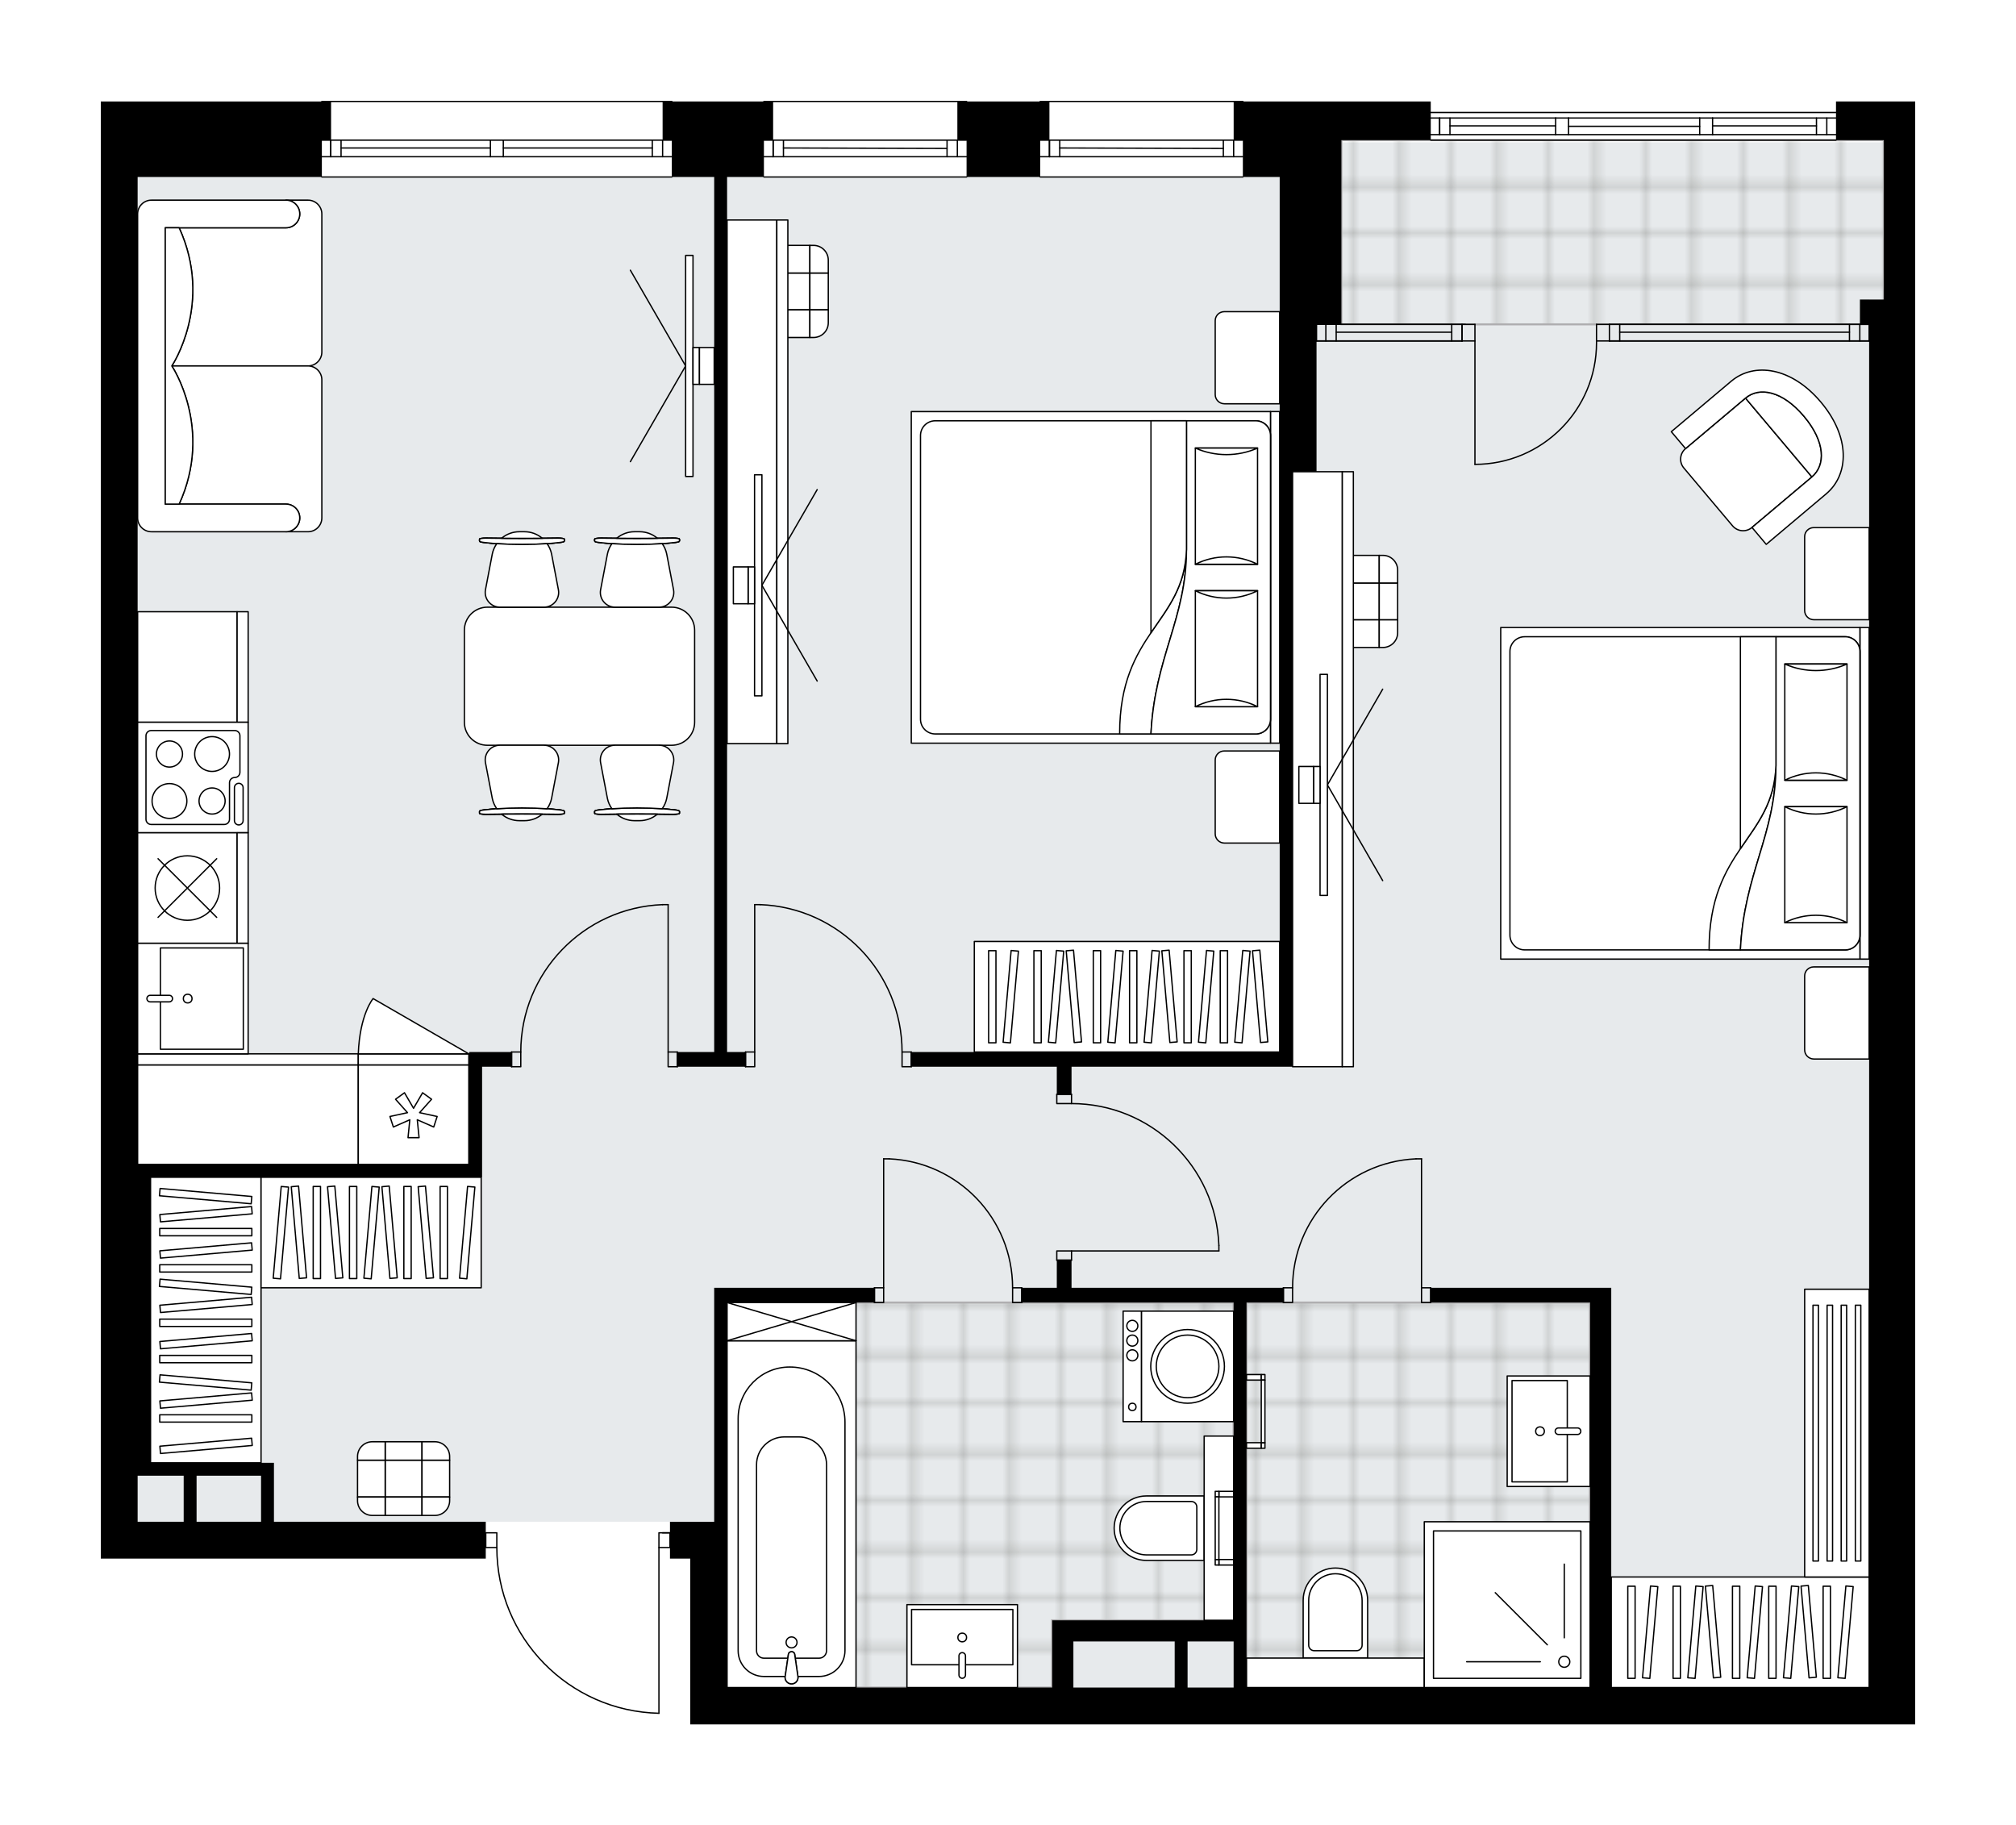 <svg xmlns="http://www.w3.org/2000/svg" xmlns:xlink="http://www.w3.org/1999/xlink" height="1810.58px" id="Layer_1" style="enable-background:new 0 0 2000 1810.58;" version="1.1" viewBox="0 0 2000 1810.58" width="2000px" x="0px" y="0px" xml:space="preserve">
<style type="text/css">
	.st0{fill:none;}
	.st1{opacity:0.25;fill:none;stroke:#12100B;stroke-width:0.4;stroke-miterlimit:10;}
	.st2{fill:#FFFFFF;}
	.st3{fill:#E7EAEC;}
	.st4{fill:url(#SVGID_1_);stroke:#AFAEB0;stroke-width:2;stroke-miterlimit:10;}
	.st5{fill:url(#SVGID_00000121973172373265758820000009887510210528140172_);stroke:#AFAEB0;stroke-width:2;stroke-miterlimit:10;}
	.st6{fill:url(#SVGID_00000132069903702730971760000004005878050109906101_);stroke:#AFAEB0;stroke-width:2;stroke-miterlimit:10;}
	.st7{fill:none;stroke:#000000;stroke-width:1.3;stroke-linecap:round;stroke-linejoin:round;stroke-miterlimit:10;}
	.st8{fill:none;stroke:#000000;stroke-width:1.3;stroke-linecap:round;stroke-linejoin:round;}
	.st9{fill:none;stroke:#000000;stroke-width:1.3;stroke-linecap:round;stroke-linejoin:round;stroke-dasharray:9.833,9.833;}
	.st10{fill:none;stroke:#000000;stroke-width:1.3;stroke-linecap:round;stroke-linejoin:round;stroke-dasharray:10.052,10.052;}
	.st11{fill:none;stroke:#000000;stroke-width:1.3;stroke-linecap:round;stroke-linejoin:round;stroke-dasharray:10.212,10.212;}
	.st12{fill:none;stroke:#000000;stroke-width:1.3;stroke-linecap:round;stroke-linejoin:round;stroke-dasharray:10.336,10.336;}
	.st13{fill:none;stroke:#000000;stroke-width:1.3;stroke-linecap:round;stroke-linejoin:round;stroke-dasharray:10.229,10.229;}
	.st14{fill:#FFFFFF;stroke:#000000;stroke-width:1.3;stroke-linecap:round;stroke-linejoin:round;stroke-miterlimit:10;}
	.st15{font-family:'Arial-BoldMT','Arial'; font-weight:bold;}
	.st16{font-size:95.778px;}
	.st17{font-size:81.043px;}
	.st18{font-family: 'ArialMT','Arial';}
	.st19{font-size:40px;}
</style>
<pattern height="14.57" id="New_Pattern_Swatch_3" patternUnits="userSpaceOnUse" style="overflow:visible;" viewBox="7.49 -22.06 14.57 14.57" width="14.57" x="-0.29" y="-94.66">
	<g>
		<rect class="st0" height="14.57" width="14.57" x="7.49" y="-22.06" />
		<g>
			<rect class="st1" height="7.29" width="7.29" x="14.77" y="-7.49" />
		</g>
		<g>
			<rect class="st1" height="7.29" width="7.29" x="0.2" y="-7.49" />
		</g>
		<g>
			<rect class="st1" height="7.29" width="7.29" x="22.06" y="-14.77" />
		</g>
		<g>
			<rect class="st1" height="7.29" width="7.29" x="7.49" y="-14.77" />
			<rect class="st1" height="7.29" width="7.29" x="14.77" y="-22.06" />
		</g>
		<g>
			<rect class="st1" height="7.29" width="7.29" x="0.2" y="-22.06" />
		</g>
		<g>
			<rect class="st1" height="7.29" width="7.29" x="22.06" y="-29.35" />
		</g>
		<g>
			<rect class="st1" height="7.29" width="7.29" x="7.49" y="-29.35" />
		</g>
	</g>
</pattern>
<path class="st2" d="M1821.42,100.65h47.49H1900v196.44  v1413.49h-45.71H721.31h-36.55v-164.46h-20.1v-10.32c0,0,0,0,0,0h-10.31v163.77c0,0,0,0,0,0.01c0,0,0,0.01,0,0.01  c-0.01,0.29-0.17,0.51-0.44,0.59c-0.07,0.02-0.14,0.04-0.21,0.04c0,0,0,0-0.01,0c0,0,0,0-0.01,0  c-43.4-0.96-84.02-18.59-114.38-49.62c-30.2-30.88-46.9-71.63-47.06-114.8h-10.32v10.32H100v-36.56l0-1333.99v-74.92h218.66  c0,0,0,0,0,0c0-0.36,0.29-0.65,0.65-0.65l347.18,0c0.36,0,0.65,0.29,0.65,0.65c0,0,0,0,0,0h90.07c0,0,0,0,0,0  c0-0.36,0.29-0.65,0.65-0.65H958.9c0.36,0,0.65,0.29,0.65,0.65c0,0,0,0,0,0h71.77c0,0,0,0,0,0c0-0.36,0.29-0.65,0.65-0.65H1233  c0.36,0,0.65,0.29,0.65,0.65c0,0,0,0,0,0h97.09h88.65v10.3h402.02V100.65z" id="background" />
<g id="floor">
	<polygon class="st3" points="136.55,175.57 136.55,1509.57 720.02,1509.57 720.02,1674.03 1854.29,1674.03 1854.29,297.09    1868.91,297.09 1868.91,141.18 1269.53,141.18 1269.53,175.57  " />
	
		<pattern id="SVGID_1_" patternTransform="matrix(3.537992e-08 -6.447 6.447 3.537992e-08 26950.894 -51653.086)" xlink:href="#New_Pattern_Swatch_3">
	</pattern>
	<polygon class="st4" points="721.31,1540.6 721.31,1615.56 721.31,1674.03 1043.85,1674.03 1043.85,1607.33 1223.84,1607.33    1223.84,1292.11 721.31,1292.11  " />
	
		<pattern id="SVGID_00000134939936982066221450000015761834966818954396_" patternTransform="matrix(3.537992e-08 -6.447 6.447 3.537992e-08 26950.894 -51653.086)" xlink:href="#New_Pattern_Swatch_3">
	</pattern>
	
		<polygon points="   1577.44,1674.03 1577.44,1292.11 1236.64,1292.11 1236.64,1674.03  " style="fill:url(#SVGID_00000134939936982066221450000015761834966818954396_);stroke:#AFAEB0;stroke-width:2;stroke-miterlimit:10;" />
	
		<pattern id="SVGID_00000013885068484584222750000009231599963310447749_" patternTransform="matrix(3.537992e-08 -6.447 6.447 3.537992e-08 26950.894 -51653.086)" xlink:href="#New_Pattern_Swatch_3">
	</pattern>
	
		<polygon points="   1868.91,139.02 1868.91,321.76 1330.75,321.76 1330.75,139.02  " style="fill:url(#SVGID_00000013885068484584222750000009231599963310447749_);stroke:#AFAEB0;stroke-width:2;stroke-miterlimit:10;" />
	<g id="LWPOLYLINE_00000127764701523870188980000002651357607314876836_">
		<rect class="st7" height="14.62" width="9.14" x="662.83" y="1043.58" />
	</g>
	<g id="LWPOLYLINE_00000021826853198686222880000005533724713886261387_">
		<rect class="st7" height="14.62" width="9.14" x="507.51" y="1043.58" />
	</g>
	<g id="LINE_00000042724011184410193620000014464077459264990081_">
		<line class="st7" x1="671.97" x2="671.97" y1="1043.58" y2="1058.2" />
	</g>
	<g id="LINE_00000049909799765860698690000011173698504722097821_">
		<line class="st7" x1="507.51" x2="507.51" y1="1043.58" y2="1058.2" />
	</g>
	<g id="LINE_00000049207616858527328410000007637488735634024339_">
		<line class="st7" x1="662.83" x2="662.83" y1="1043.58" y2="897.39" />
	</g>
	<g id="LINE_00000149352137318251820440000016668705439917380022_">
		<line class="st7" x1="657.35" x2="662.83" y1="897.39" y2="897.39" />
	</g>
	<g id="ARC_00000116939675584161080730000017486501736005384863_">
		<path class="st7" d="M516.64,1043.58c0.04-78.61,62.16-143.15,140.71-146.19" />
	</g>
	<g id="LWPOLYLINE_00000026860549489991376310000008920349891629214084_">
		<rect class="st7" height="14.62" width="9.14" x="739.59" y="1043.58" />
	</g>
	<g id="LWPOLYLINE_00000057131461924570942910000009192615791572528023_">
		<rect class="st7" height="14.62" width="9.14" x="894.91" y="1043.58" />
	</g>
	<g id="LINE_00000060001180940232947570000013702009003438534017_">
		<line class="st7" x1="739.59" x2="739.59" y1="1043.58" y2="1058.2" />
	</g>
	<g id="LINE_00000028302649983969293420000008579403124320240532_">
		<line class="st7" x1="904.05" x2="904.05" y1="1043.58" y2="1058.2" />
	</g>
	<g id="LINE_00000178917719182389911570000007890212442809045637_">
		<line class="st7" x1="748.72" x2="748.72" y1="1043.58" y2="897.39" />
	</g>
	<g id="LINE_00000133504188611770989970000002239071863271373982_">
		<line class="st7" x1="754.2" x2="748.72" y1="897.39" y2="897.39" />
	</g>
	<g id="ARC_00000040573124912023775430000016508783895468081066_">
		<path class="st7" d="M754.2,897.39c78.55,3.04,140.67,67.58,140.71,146.19" />
	</g>
	<g id="LWPOLYLINE_00000167397596795387664830000014995308346733755535_">
		<rect class="st7" height="14.62" width="9.14" x="1410.24" y="1277.49" />
	</g>
	<g id="LWPOLYLINE_00000026842260383206257170000016432290282985480119_">
		<rect class="st7" height="14.62" width="9.14" x="1273.18" y="1277.49" />
	</g>
	<g id="LINE_00000074409434637234962330000009546545074081862573_">
		<line class="st7" x1="1419.37" x2="1419.37" y1="1277.49" y2="1292.11" />
	</g>
	<g id="LINE_00000086673141558039165060000012623339332973147579_">
		<line class="st7" x1="1273.18" x2="1273.18" y1="1277.49" y2="1292.11" />
	</g>
	<g id="LINE_00000072974274926734267650000011225703073059734677_">
		<line class="st7" x1="1410.24" x2="1410.24" y1="1277.49" y2="1149.57" />
	</g>
	<g id="ARC_00000028304936484841466990000017923020650835257996_">
		<path class="st7" d="M1282.32,1277.49c0.05-68.52,53.99-124.87,122.44-127.92" />
	</g>
	<g id="LINE_00000039115989595085171050000004486549106293716920_">
		<line class="st7" x1="1410.24" x2="1404.76" y1="1149.57" y2="1149.57" />
	</g>
	<g id="LWPOLYLINE_00000065076527241053054900000013687761200365441928_">
		<rect class="st7" height="14.62" width="9.14" x="867.5" y="1277.49" />
	</g>
	<g id="LWPOLYLINE_00000176029666108658867660000010733870020210697149_">
		<rect class="st7" height="14.62" width="9.14" x="1004.56" y="1277.49" />
	</g>
	<g id="LINE_00000059299269871508784350000006415579883788797359_">
		<line class="st7" x1="867.5" x2="867.5" y1="1277.49" y2="1292.11" />
	</g>
	<g id="LINE_00000008854082376052256310000003138625466900142249_">
		<line class="st7" x1="1013.69" x2="1013.69" y1="1277.49" y2="1292.11" />
	</g>
	<g id="LINE_00000128461061451335645750000010770676284001100220_">
		<line class="st7" x1="876.64" x2="876.64" y1="1277.49" y2="1149.57" />
	</g>
	<g id="ARC_00000082345012213995255040000015497039529237687431_">
		<path class="st7" d="M882.12,1149.57c68.45,3.05,122.39,59.4,122.43,127.92" />
	</g>
	<g id="LINE_00000176020413257459536510000003691536666153856397_">
		<line class="st7" x1="876.64" x2="882.12" y1="1149.57" y2="1149.57" />
	</g>
	<g id="LWPOLYLINE_00000036958359175259599320000007419733836627799460_">
		<rect class="st7" height="9.14" width="14.62" x="1048.41" y="1240.94" />
	</g>
	<g id="LWPOLYLINE_00000063608163193463543030000002723355879000464311_">
		<rect class="st7" height="9.14" width="14.62" x="1048.41" y="1085.61" />
	</g>
	<g id="LINE_00000087399399783924795700000002321089462802121368_">
		<line class="st7" x1="1063.03" x2="1048.41" y1="1250.08" y2="1250.08" />
	</g>
	<g id="LINE_00000157299480085638951410000010050589146387337652_">
		<line class="st7" x1="1063.03" x2="1048.41" y1="1085.61" y2="1085.61" />
	</g>
	<g id="LINE_00000129902548401978124270000000027394634525177504_">
		<line class="st7" x1="1063.03" x2="1209.22" y1="1240.94" y2="1240.94" />
	</g>
	<g id="LINE_00000162315380393362907000000000848668780662505384_">
		<line class="st7" x1="1209.22" x2="1209.22" y1="1235.46" y2="1240.94" />
	</g>
	<g id="ARC_00000021110823874910925910000012227933054527848093_">
		<path class="st7" d="M1063.03,1094.75c78.61,0.04,143.15,62.16,146.19,140.71" />
	</g>
	<g id="ARC_00000117643279682799130950000016203730513363242141_">
		<path class="st7" d="M492.89,1535.15c0,89.41,71.43,162.44,160.81,164.42" />
	</g>
	<g id="LINE_00000000919516558965937100000008878473225242524579_">
		<line class="st7" x1="657.35" x2="664.66" y1="1520.53" y2="1520.53" />
	</g>
	<g id="LINE_00000112597173790940141220000006646140534102591384_">
		<line class="st7" x1="653.7" x2="653.7" y1="1535.15" y2="1699.58" />
	</g>
	<g id="LWPOLYLINE_00000031177805075898343370000000951871277557179795_">
		<rect class="st7" height="14.62" width="10.96" x="481.92" y="1520.53" />
	</g>
	<g id="LWPOLYLINE_00000062903439551364689090000004964549458708480142_">
		<rect class="st7" height="14.62" width="10.96" x="653.7" y="1520.53" />
	</g>
	<g id="ARC_00000026135608029937226660000011531835650671071924_">
		<path class="st7" d="M1463.23,460.65c66.62-0.01,120.63-54.02,120.62-120.64c0-0.6,0-1.2-0.01-1.79" />
	</g>
	<g id="LINE_00000065042461002362584620000003145846578058325694_">
		<line class="st7" x1="1463.23" x2="1463.23" y1="338.21" y2="460.65" />
	</g>
	<g id="LINE_00000148661290116737147940000003812426497087017891_">
		<line class="st7" x1="1596.63" x2="1583.84" y1="338.21" y2="338.21" />
	</g>
	<g id="LINE_00000119087347569187411960000013156833054209232272_">
		<line class="st7" x1="1583.84" x2="1583.84" y1="338.21" y2="321.76" />
	</g>
	<g id="LINE_00000119806148806480183160000008551916651153235870_">
		<line class="st7" x1="1583.84" x2="1596.63" y1="321.76" y2="321.76" />
	</g>
	<g id="LINE_00000090288431889858796190000011348131908869238969_">
		<line class="st7" x1="1450.44" x2="1463.23" y1="321.76" y2="321.76" />
	</g>
	<g id="LINE_00000178203171750640432070000002241070403745256067_">
		<line class="st7" x1="1463.23" x2="1463.23" y1="321.76" y2="338.21" />
	</g>
	<g id="LINE_00000119085123793024159630000010800024803724614584_">
		<line class="st7" x1="1463.23" x2="1450.44" y1="338.21" y2="338.21" />
	</g>
	<g id="LINE_00000127752706320033479770000001588387369452589714_">
		<line class="st7" x1="1450.44" x2="1450.44" y1="321.76" y2="338.21" />
	</g>
	<g id="LINE_00000067195670247093236020000018021605180796643770_">
		<line class="st7" x1="319.31" x2="666.49" y1="100.65" y2="100.65" />
	</g>
	<g id="LINE_00000102525425158313653260000008971335723236426934_">
		<line class="st7" x1="666.49" x2="499.31" y1="155.47" y2="155.47" />
	</g>
	<g id="LINE_00000098903058173409936600000003929178642311574665_">
		<line class="st7" x1="486.52" x2="319.31" y1="155.47" y2="155.47" />
	</g>
	<g id="LINE_00000119088474272718850160000013333118125318360449_">
		<line class="st7" x1="328.12" x2="328.12" y1="139.02" y2="155.47" />
	</g>
	<g id="LINE_00000090975826464888381650000016221790779016950427_">
		<line class="st7" x1="657.35" x2="657.35" y1="139.02" y2="155.47" />
	</g>
	<g id="LINE_00000065756065383669860110000004431374089257338804_">
		<line class="st7" x1="666.49" x2="499.31" y1="139.02" y2="139.02" />
	</g>
	<g id="LINE_00000108309512502234647570000011463383365676840111_">
		<line class="st7" x1="486.52" x2="319.31" y1="139.02" y2="139.02" />
	</g>
	<g id="LINE_00000061459232434025217840000005714757371898369188_">
		<line class="st7" x1="486.52" x2="338.35" y1="146.79" y2="146.79" />
	</g>
	<g id="LINE_00000141415732899741553040000018118432677598988980_">
		<line class="st7" x1="647.12" x2="499.31" y1="146.79" y2="146.79" />
	</g>
	<g id="LINE_00000170250984392256954630000005041726440072574109_">
		<line class="st7" x1="647.12" x2="647.12" y1="155.47" y2="139.02" />
	</g>
	<g id="LINE_00000089535623391831999890000010130069439070670979_">
		<line class="st7" x1="328.12" x2="328.12" y1="139.02" y2="155.47" />
	</g>
	<g id="LINE_00000067203688214818646280000003672799615899375271_">
		<line class="st7" x1="338.35" x2="338.35" y1="155.47" y2="139.02" />
	</g>
	<g id="LINE_00000048467079552668956250000003438689961885226152_">
		<line class="st7" x1="499.31" x2="499.31" y1="139.02" y2="155.47" />
	</g>
	<g id="LINE_00000023974091125166486340000000400773404537080472_">
		<line class="st7" x1="499.31" x2="486.52" y1="155.47" y2="155.47" />
	</g>
	<g id="LINE_00000176004945094369117590000004964225067033968536_">
		<line class="st7" x1="486.52" x2="486.52" y1="155.47" y2="139.02" />
	</g>
	<g id="LINE_00000178165529429417233580000006904592491520443266_">
		<line class="st7" x1="486.52" x2="499.31" y1="139.02" y2="139.02" />
	</g>
	<g id="LINE_00000133498391772908976920000000639697035967798960_">
		<line class="st7" x1="666.49" x2="319.31" y1="175.57" y2="175.57" />
	</g>
	<g id="LINE_00000078751051930932034750000003138144577971257737_">
		<line class="st7" x1="1031.97" x2="1233" y1="100.65" y2="100.65" />
	</g>
	<g id="LINE_00000165922187072199610840000001110914921891294652_">
		<line class="st7" x1="1233" x2="1031.97" y1="155.47" y2="155.47" />
	</g>
	<g id="LINE_00000148660989972802232490000000074119736887255480_">
		<line class="st7" x1="1041.11" x2="1041.11" y1="139.02" y2="155.47" />
	</g>
	<g id="LINE_00000054229633039000112790000015737663416580371631_">
		<line class="st7" x1="1223.87" x2="1223.87" y1="139.02" y2="155.47" />
	</g>
	<g id="LINE_00000009563603457198106600000017262516443003014586_">
		<line class="st7" x1="1233" x2="1031.97" y1="139.02" y2="139.02" />
	</g>
	<g id="LINE_00000127735682888997027510000011046178180150797961_">
		<line class="st7" x1="1213.63" x2="1051.34" y1="147.25" y2="146.79" />
	</g>
	<g id="LINE_00000136394399474915921710000013602028237556126384_">
		<line class="st7" x1="1213.63" x2="1213.63" y1="155.47" y2="139.02" />
	</g>
	<g id="LINE_00000144297336265464176960000001943156471032693685_">
		<line class="st7" x1="1041.11" x2="1041.11" y1="139.02" y2="155.47" />
	</g>
	<g id="LINE_00000018200759738514465700000013623695201531307920_">
		<line class="st7" x1="1051.34" x2="1051.34" y1="155.47" y2="139.02" />
	</g>
	<g id="LINE_00000003070767530565299920000016151909295187908791_">
		<line class="st7" x1="1233" x2="1031.97" y1="175.57" y2="175.57" />
	</g>
	<g id="LINE_00000088832649732271226990000009226672121794413755_">
		<line class="st7" x1="757.86" x2="958.9" y1="100.65" y2="100.65" />
	</g>
	<g id="LINE_00000156573203390242348690000002816974546174491821_">
		<line class="st7" x1="958.9" x2="757.86" y1="155.47" y2="155.47" />
	</g>
	<g id="LINE_00000018195405723304398390000015208283826221675964_">
		<line class="st7" x1="767" x2="767" y1="139.02" y2="155.47" />
	</g>
	<g id="LINE_00000088850709776186164810000007470627056583854264_">
		<line class="st7" x1="949.76" x2="949.76" y1="139.02" y2="155.47" />
	</g>
	<g id="LINE_00000173876797101486240210000006136587210361449145_">
		<line class="st7" x1="958.9" x2="757.86" y1="139.02" y2="139.02" />
	</g>
	<g id="LINE_00000183248237092822214240000006566619832157860260_">
		<line class="st7" x1="939.53" x2="777.23" y1="147.25" y2="146.79" />
	</g>
	<g id="LINE_00000079479445299576869990000006334705953492112040_">
		<line class="st7" x1="939.53" x2="939.53" y1="155.47" y2="139.02" />
	</g>
	<g id="LINE_00000119111224814969328170000014211698649304064925_">
		<line class="st7" x1="767" x2="767" y1="139.02" y2="155.47" />
	</g>
	<g id="LINE_00000101087528608757395030000005179164005333142704_">
		<line class="st7" x1="777.23" x2="777.23" y1="155.47" y2="139.02" />
	</g>
	<g id="LINE_00000109017839984524120970000012965501237563634586_">
		<line class="st7" x1="958.9" x2="757.86" y1="175.57" y2="175.57" />
	</g>
	<g id="LINE_00000088812942713120358040000012834070898513794198_">
		<line class="st7" x1="1854.29" x2="1854.29" y1="338.17" y2="321.73" />
	</g>
	<g id="LINE_00000063634720697058550990000012145637265775611310_">
		<line class="st7" x1="1596.63" x2="1854.29" y1="338.21" y2="338.21" />
	</g>
	<g id="LINE_00000023963931236751089870000012208259558516877963_">
		<line class="st7" x1="1596.63" x2="1854.29" y1="321.76" y2="321.76" />
	</g>
	<g id="LINE_00000158707625443174949230000001947109824702994328_">
		<line class="st7" x1="1606.86" x2="1834.79" y1="329.54" y2="329.54" />
	</g>
	<g id="LINE_00000060008857143855310360000001446826243504979358_">
		<line class="st7" x1="1845.03" x2="1845.03" y1="338.21" y2="321.76" />
	</g>
	<g id="LINE_00000062895649241793577800000005428092464855332024_">
		<line class="st7" x1="1606.86" x2="1606.86" y1="338.21" y2="321.76" />
	</g>
	<g id="LINE_00000077307219102204375400000008289457009218611609_">
		<line class="st7" x1="1596.63" x2="1854.29" y1="338.21" y2="338.21" />
	</g>
	<g id="LINE_00000130611560757741038150000012549552736264809881_">
		<line class="st7" x1="1854.29" x2="1596.63" y1="321.76" y2="321.76" />
	</g>
	<g id="LINE_00000176731153392634313360000017607990578270629513_">
		<line class="st7" x1="1834.79" x2="1834.79" y1="338.22" y2="321.78" />
	</g>
	<g id="LINE_00000113312842753062498130000005921229131994625668_">
		<line class="st7" x1="1596.63" x2="1596.63" y1="338.21" y2="321.76" />
	</g>
	<g id="LINE_00000145768913326299927140000017287139122096522670_">
		<line class="st7" x1="1306.08" x2="1306.08" y1="338.17" y2="321.73" />
	</g>
	<g id="LINE_00000153704271276141958230000002010822435519637653_">
		<line class="st7" x1="1450.44" x2="1306.08" y1="338.21" y2="338.21" />
	</g>
	<g id="LINE_00000122695891197285420010000011827545451186796223_">
		<line class="st7" x1="1453.6" x2="1306.08" y1="321.76" y2="321.76" />
	</g>
	<g id="LINE_00000181084444025147024130000000587468936253214627_">
		<line class="st7" x1="1440.21" x2="1325.58" y1="329.54" y2="329.54" />
	</g>
	<g id="LINE_00000037652311340589731350000012762117141960242053_">
		<line class="st7" x1="1315.34" x2="1315.34" y1="338.21" y2="321.76" />
	</g>
	<g id="LINE_00000176759317652444976050000010483738355843478704_">
		<line class="st7" x1="1440.21" x2="1440.21" y1="338.21" y2="321.76" />
	</g>
	<g id="LINE_00000080927217685432970310000016834206708802326681_">
		<line class="st7" x1="1450.44" x2="1306.08" y1="338.21" y2="338.21" />
	</g>
	<g id="LINE_00000178917918953892161880000015272125150411975325_">
		<line class="st7" x1="1306.08" x2="1450.44" y1="321.76" y2="321.76" />
	</g>
	<g id="LINE_00000183244103751916416630000015140115597368327871_">
		<line class="st7" x1="1325.58" x2="1325.58" y1="338.22" y2="321.78" />
	</g>
	<g id="LINE_00000001627224967878598050000005078975201279212433_">
		<line class="st7" x1="1450.44" x2="1450.44" y1="338.21" y2="321.76" />
	</g>
	<g id="LINE_00000074420450734510598460000007592263645859871406_">
		<line class="st7" x1="1419.4" x2="1821.42" y1="111.6" y2="111.6" />
	</g>
	<g id="LINE_00000133524523476005988980000010066648323778673835_">
		<line class="st7" x1="1428.21" x2="1428.21" y1="117.08" y2="133.53" />
	</g>
	<g id="LINE_00000150083275790899909610000003976448631394604732_">
		<line class="st7" x1="1812.29" x2="1812.29" y1="117.08" y2="133.53" />
	</g>
	<g id="LINE_00000087382235201923321970000004651675598153041287_">
		<line class="st7" x1="1543.31" x2="1438.44" y1="124.85" y2="124.85" />
	</g>
	<g id="LINE_00000093879979455536807430000003678739964115996322_">
		<line class="st7" x1="1802.05" x2="1698.99" y1="124.85" y2="124.85" />
	</g>
	<g id="LINE_00000008136198097581360510000010543141325745590147_">
		<line class="st7" x1="1802.05" x2="1802.05" y1="133.53" y2="117.08" />
	</g>
	<g id="LINE_00000173139746371657266120000011644960759408243859_">
		<line class="st7" x1="1428.21" x2="1428.21" y1="117.08" y2="133.53" />
	</g>
	<g id="LINE_00000064349694480382849230000013628844727819538356_">
		<line class="st7" x1="1438.44" x2="1438.44" y1="133.53" y2="117.08" />
	</g>
	<g id="LINE_00000095301695779641209270000006522315563186467258_">
		<line class="st7" x1="1556.11" x2="1556.11" y1="117.08" y2="133.53" />
	</g>
	<g id="LINE_00000044172057785650509290000017294157858882917810_">
		<line class="st7" x1="1556.11" x2="1543.31" y1="133.53" y2="133.53" />
	</g>
	<g id="LINE_00000087382956625248660500000005577762554976354735_">
		<line class="st7" x1="1543.31" x2="1543.31" y1="133.53" y2="117.08" />
	</g>
	<g id="LINE_00000081608420993876147280000006612312891341011118_">
		<line class="st7" x1="1543.31" x2="1556.11" y1="117.08" y2="117.08" />
	</g>
	<g id="LINE_00000008138778820396226660000006714411882682788753_">
		<line class="st7" x1="1821.42" x2="1419.4" y1="139.01" y2="139.01" />
	</g>
	<g id="LINE_00000134936996941326477820000009533214492031652254_">
		<line class="st7" x1="1698.99" x2="1698.99" y1="117.08" y2="133.53" />
	</g>
	<g id="LINE_00000150802089519485256370000007966505791170545074_">
		<line class="st7" x1="1698.99" x2="1686.2" y1="133.53" y2="133.53" />
	</g>
	<g id="LINE_00000128468583696620907630000011459379666417919642_">
		<line class="st7" x1="1686.2" x2="1686.2" y1="133.53" y2="117.08" />
	</g>
	<g id="LINE_00000080907222202255885850000010897756466350157972_">
		<line class="st7" x1="1686.2" x2="1698.99" y1="117.08" y2="117.08" />
	</g>
	<g id="LINE_00000089554724070135912410000014596668381504556975_">
		<line class="st7" x1="1686.2" x2="1556.11" y1="125.31" y2="125.31" />
	</g>
	<g id="LWPOLYLINE_00000085932464651697326500000000946649119336386490_">
		<line class="st7" x1="1698.99" x2="1821.42" y1="117.08" y2="117.08" />
	</g>
	<g id="LWPOLYLINE_00000137099627654612633260000002684130668712465069_">
		<line class="st7" x1="1686.2" x2="1556.11" y1="117.08" y2="117.08" />
	</g>
	<g id="LWPOLYLINE_00000167357539446767391220000015331149001579907244_">
		<line class="st7" x1="1543.31" x2="1419.4" y1="117.08" y2="117.08" />
	</g>
	<g id="LWPOLYLINE_00000104691088152826598230000009255782069202825394_">
		<line class="st7" x1="1698.99" x2="1821.42" y1="133.53" y2="133.53" />
	</g>
	<g id="LWPOLYLINE_00000049219549227095362920000017401393667856423574_">
		<line class="st7" x1="1686.2" x2="1556.11" y1="133.53" y2="133.53" />
	</g>
	<g id="LWPOLYLINE_00000114056950040790475220000008076378531849261489_">
		<line class="st7" x1="1543.31" x2="1419.4" y1="133.53" y2="133.53" />
	</g>
	<polygon points="757.86,175.57 757.86,139.03 766.99,139.03 766.99,100.65 757.86,100.65 666.49,100.65 657.35,100.65    657.35,139.03 666.49,139.03 666.49,175.57 708.52,175.57 708.52,1043.59 671.97,1043.59 671.97,1058.2 739.59,1058.2    739.59,1043.59 721.31,1043.59 721.31,175.57  " />
	<polygon points="1233,100.65 1223.87,100.65 1223.87,139.03 1233,139.03 1233,175.57 1269.53,175.57 1269.53,321.77    1269.53,467.95 1269.53,1043.59 904.05,1043.59 904.05,1058.2 1048.41,1058.2 1048.41,1085.61 1063.03,1085.61 1063.03,1058.2    1269.53,1058.2 1282.32,1058.2 1282.32,467.95 1306.08,467.95 1306.08,321.77 1330.74,321.77 1330.74,175.57 1330.74,139.02    1419.4,139.02 1419.4,100.65 1330.74,100.65  " />
	<path d="M1821.42,139.02l47.49,0v158.08h-14.62h-9.13v24.68h9.13v1352.27l-255.83,0v-396.54h-21.02h-158.07v14.62h158.07v381.92   h-340.81v-381.92h36.55v-14.62h-210.15v-27.42h-14.62v27.42h-34.72v14.62h210.15v315.22h-158.98h-21.02v66.7H721.31v-164.47   v-217.45H867.5v-14.62H721.31h-12.79v232.07h-23.76h-20.1v36.56h20.1v164.46h36.55h1132.98H1900V297.09V100.65h-31.09h-47.49   V139.02z M1165.37,1674.03h-100.5v-45.69h100.5V1674.03z M1223.84,1674.03h-45.69v-45.69h45.69V1674.03z" />
	<path d="M465.48,1043.59v111.47H149.34h-12.79l0-979.48l182.76,0v-36.55h9.13v-38.37h-9.13H100v74.92l0,1333.99v36.56h381.92   v-36.56H271.77v-45.68v-12.79h-76.75h-45.68v-283.24h316.14h12.79V1058.2h29.24v-14.62h-29.24H465.48z M195.02,1463.89h63.96v45.68   h-63.96V1463.89z M182.23,1463.89v45.68h-45.68v-45.68H182.23z" />
	<polygon points="1031.97,175.57 1031.97,139.03 1041.1,139.03 1041.1,100.65 1031.97,100.65 958.9,100.65 949.76,100.65    949.76,139.03 958.9,139.03 958.9,175.57  " />
</g>
<g id="mebel">
	<g>
		
			<rect class="st14" height="283.25" transform="matrix(-1 -1.120787e-08 1.120787e-08 -1 408.32 2618.936)" width="109.64" x="149.34" y="1167.85" />
		<g>
			
				<rect class="st14" height="7.26" transform="matrix(-1 -1.124608e-08 1.124608e-08 -1 408.32 2696.377)" width="91.37" x="158.48" y="1344.56" />
			
				<rect class="st14" height="7.26" transform="matrix(-1 -1.124581e-08 1.124581e-08 -1 408.32 2624.419)" width="91.37" x="158.48" y="1308.58" />
			
				<rect class="st14" height="7.26" transform="matrix(-1 -1.124547e-08 1.124547e-08 -1 408.32 2516.482)" width="91.37" x="158.48" y="1254.61" />
			
				<rect class="st14" height="7.26" transform="matrix(-1 -1.124557e-08 1.124557e-08 -1 408.32 2444.525)" width="91.37" x="158.48" y="1218.63" />
			
				<rect class="st14" height="7.26" transform="matrix(-0.996 -0.087 0.087 -0.996 296.312 2565.399)" width="91.37" x="158.48" y="1272.6" />
			
				<rect class="st14" height="7.26" transform="matrix(-0.996 -0.087 0.087 -0.996 304.151 2385.846)" width="91.37" x="158.48" y="1182.65" />
			
				<rect class="st14" height="7.26" transform="matrix(-0.996 0.087 -0.087 -0.996 523.477 2637.543)" width="91.37" x="158.48" y="1326.57" />
			
				<rect class="st14" height="7.26" transform="matrix(-0.996 0.087 -0.087 -0.996 520.342 2565.722)" width="91.37" x="158.48" y="1290.59" />
			
				<rect class="st14" height="7.26" transform="matrix(-0.996 0.087 -0.087 -0.996 515.638 2457.99)" width="91.37" x="158.48" y="1236.62" />
			
				<rect class="st14" height="7.26" transform="matrix(-0.996 0.087 -0.087 -0.996 512.502 2386.169)" width="91.37" x="158.48" y="1200.64" />
			
				<rect class="st14" height="7.26" transform="matrix(-1 -1.124574e-08 1.124574e-08 -1 408.32 2814.204)" width="91.37" x="158.48" y="1403.47" />
			
				<rect class="st14" height="7.26" transform="matrix(-0.996 -0.087 0.087 -0.996 288.042 2754.823)" width="91.37" x="158.48" y="1367.49" />
			
				<rect class="st14" height="7.26" transform="matrix(-0.996 0.087 -0.087 -0.996 528.612 2755.146)" width="91.37" x="158.48" y="1385.48" />
			
				<rect class="st14" height="7.26" transform="matrix(-0.996 0.087 -0.087 -0.996 532.527 2844.811)" width="91.37" x="158.48" y="1430.4" />
		</g>
	</g>
	<g>
		
			<rect class="st14" height="218.39" transform="matrix(-1.118898e-08 1 -1 -1.118898e-08 1590.845 854.489)" width="109.64" x="313.36" y="1113.47" />
		<g>
			
				<rect class="st14" height="7.26" transform="matrix(-1.129018e-08 1 -1 -1.129018e-08 1662.931 782.403)" width="91.37" x="394.58" y="1219.04" />
			
				<rect class="st14" height="7.26" transform="matrix(-1.129018e-08 1 -1 -1.129018e-08 1626.952 818.382)" width="91.37" x="358.6" y="1219.04" />
			
				<rect class="st14" height="7.26" transform="matrix(-1.129040e-08 1 -1 -1.129040e-08 1572.984 872.35)" width="91.37" x="304.63" y="1219.04" />
			
				<rect class="st14" height="7.26" transform="matrix(-1.129018e-08 1 -1 -1.129018e-08 1537.005 908.329)" width="91.37" x="268.65" y="1219.04" />
			
				<rect class="st14" height="7.26" transform="matrix(-0.087 0.996 -0.996 -0.087 1618.421 962.325)" width="91.37" x="322.62" y="1219.04" />
			
				<rect class="st14" height="7.26" transform="matrix(-0.087 0.996 -0.996 -0.087 1520.634 1051.93)" width="91.37" x="232.67" y="1219.04" />
			
				<rect class="st14" height="7.26" transform="matrix(0.087 0.996 -0.996 0.087 1603.485 695.437)" width="91.37" x="376.59" y="1219.04" />
			
				<rect class="st14" height="7.26" transform="matrix(0.087 0.996 -0.996 0.087 1570.642 731.279)" width="91.37" x="340.61" y="1219.04" />
			
				<rect class="st14" height="7.26" transform="matrix(0.087 0.996 -0.996 0.087 1521.378 785.042)" width="91.37" x="286.64" y="1219.04" />
			
				<rect class="st14" height="7.26" transform="matrix(0.087 0.996 -0.996 0.087 1488.534 820.884)" width="91.37" x="250.66" y="1219.04" />
			
				<rect class="st14" height="7.26" transform="matrix(-0.087 0.996 -0.996 -0.087 1721.584 867.793)" width="91.37" x="417.51" y="1219.04" />
		</g>
	</g>
	<g>
		
			<rect class="st14" height="36.55" transform="matrix(-1.102210e-08 1 -1 -1.102210e-08 1946.628 -753.398)" width="36.55" x="1331.74" y="578.34" />
		
			<rect class="st14" height="18.27" transform="matrix(-1.102070e-08 1 -1 -1.102070e-08 1974.039 -780.809)" width="36.55" x="1359.15" y="587.48" />
		
			<rect class="st14" height="18.27" transform="matrix(-1.102210e-08 1 -1 -1.102210e-08 1919.217 -725.987)" width="36.55" x="1304.33" y="587.48" />
		
			<rect class="st14" height="36.55" transform="matrix(1.102157e-08 -1 1 1.102157e-08 721.419 1978.607)" width="27.41" x="1336.31" y="610.32" />
		<path class="st14" d="M1386.56,614.89v12.79c0,8.07-6.55,14.62-14.62,14.62h-3.65v-27.41H1386.56z" />
		<path class="st14" d="M1331.74,614.89v27.41h-3.65c-8.07,0-14.62-6.55-14.62-14.62v-12.79H1331.74z" />
		
			<rect class="st14" height="36.55" transform="matrix(1.102037e-08 -1 1 1.102037e-08 785.377 1914.648)" width="27.41" x="1336.31" y="546.36" />
		<path class="st14" d="M1386.56,565.55v12.79h-18.27v-27.41h3.65C1380.02,550.93,1386.56,557.48,1386.56,565.55z" />
		<path class="st14" d="M1331.74,550.93v27.41h-18.27v-12.79c0-8.07,6.55-14.62,14.62-14.62H1331.74z" />
	</g>
	<g>
		
			<rect class="st14" height="302.94" transform="matrix(-1.081824e-08 1 -1 -1.081824e-08 2106.82 -129.297)" width="109.64" x="1063.24" y="837.29" />
		<g>
			
				<rect class="st14" height="7.26" transform="matrix(-1.079632e-08 1 -1 -1.079632e-08 2077.007 -99.485)" width="91.37" x="1042.56" y="985.13" />
			
				<rect class="st14" height="7.26" transform="matrix(-1.079716e-08 1 -1 -1.079716e-08 2112.986 -135.464)" width="91.37" x="1078.54" y="985.13" />
			
				<rect class="st14" height="7.26" transform="matrix(-1.079650e-08 1 -1 -1.079650e-08 2166.954 -189.432)" width="91.37" x="1132.51" y="985.13" />
			
				<rect class="st14" height="7.26" transform="matrix(-1.079640e-08 1 -1 -1.079640e-08 2202.933 -225.411)" width="91.37" x="1168.49" y="985.13" />
			
				<rect class="st14" height="7.26" transform="matrix(0.087 0.996 -0.996 0.087 2044.084 -253.204)" width="91.37" x="1114.52" y="985.13" />
			
				<rect class="st14" height="7.26" transform="matrix(0.087 0.996 -0.996 0.087 2126.191 -342.808)" width="91.37" x="1204.47" y="985.13" />
			
				<rect class="st14" height="7.26" transform="matrix(-0.087 0.996 -0.996 -0.087 2187.649 -27.088)" width="91.37" x="1060.55" y="985.13" />
			
				<rect class="st14" height="7.26" transform="matrix(-0.087 0.996 -0.996 -0.087 2226.763 -62.93)" width="91.37" x="1096.53" y="985.13" />
			
				<rect class="st14" height="7.26" transform="matrix(-0.087 0.996 -0.996 -0.087 2285.435 -116.693)" width="91.37" x="1150.5" y="985.13" />
			
				<rect class="st14" height="7.26" transform="matrix(-0.087 0.996 -0.996 -0.087 2324.55 -152.535)" width="91.37" x="1186.48" y="985.13" />
			
				<rect class="st14" height="7.26" transform="matrix(-1.079630e-08 1 -1 -1.079630e-08 2018.093 -40.571)" width="91.37" x="983.65" y="985.13" />
			
				<rect class="st14" height="7.26" transform="matrix(0.087 0.996 -0.996 0.087 1957.461 -158.672)" width="91.37" x="1019.63" y="985.13" />
			
				<rect class="st14" height="7.26" transform="matrix(-0.087 0.996 -0.996 -0.087 2123.6 31.601)" width="91.37" x="1001.64" y="985.13" />
			
				<rect class="st14" height="7.26" transform="matrix(-1.079702e-08 1 -1 -1.079702e-08 1973.175 4.347)" width="91.37" x="938.73" y="985.13" />
			
				<rect class="st14" height="7.26" transform="matrix(-0.087 0.996 -0.996 -0.087 2074.767 76.348)" width="91.37" x="956.72" y="985.13" />
		</g>
	</g>
	<g>
		
			<rect class="st14" height="255.83" transform="matrix(-1.085037e-08 1 -1 -1.085037e-08 3345.586 -107.165)" width="109.64" x="1671.55" y="1491.29" />
		<g>
			
				<rect class="st14" height="7.26" transform="matrix(-1.079712e-08 1 -1 -1.079712e-08 3341.55 -103.129)" width="91.37" x="1676.65" y="1615.58" />
			
				<rect class="st14" height="7.26" transform="matrix(-1.079648e-08 1 -1 -1.079648e-08 3377.529 -139.107)" width="91.37" x="1712.63" y="1615.58" />
			
				<rect class="st14" height="7.26" transform="matrix(-1.079722e-08 1 -1 -1.079722e-08 3431.497 -193.076)" width="91.37" x="1766.6" y="1615.58" />
			
				<rect class="st14" height="7.26" transform="matrix(0.087 0.996 -0.996 0.087 3250.963 -309.382)" width="91.37" x="1748.61" y="1615.58" />
			
				<rect class="st14" height="7.26" transform="matrix(-0.087 0.996 -0.996 -0.087 3505.057 26.628)" width="91.37" x="1694.64" y="1615.58" />
			
				<rect class="st14" height="7.26" transform="matrix(-0.087 0.996 -0.996 -0.087 3544.172 -9.214)" width="91.37" x="1730.62" y="1615.58" />
			
				<rect class="st14" height="7.26" transform="matrix(-0.087 0.996 -0.996 -0.087 3602.844 -62.977)" width="91.37" x="1784.59" y="1615.58" />
			
				<rect class="st14" height="7.26" transform="matrix(-1.079722e-08 1 -1 -1.079722e-08 3282.636 -44.215)" width="91.37" x="1617.74" y="1615.58" />
			
				<rect class="st14" height="7.26" transform="matrix(0.087 0.996 -0.996 0.087 3164.341 -214.851)" width="91.37" x="1653.72" y="1615.58" />
			
				<rect class="st14" height="7.26" transform="matrix(-0.087 0.996 -0.996 -0.087 3441.009 85.317)" width="91.37" x="1635.73" y="1615.58" />
			
				<rect class="st14" height="7.26" transform="matrix(-1.079694e-08 1 -1 -1.079694e-08 3237.718 0.703)" width="91.37" x="1572.82" y="1615.58" />
			
				<rect class="st14" height="7.26" transform="matrix(-0.087 0.996 -0.996 -0.087 3392.176 130.065)" width="91.37" x="1590.81" y="1615.58" />
		</g>
	</g>
	<g>
		<g>
			<g>
				
					<rect class="st14" height="9.14" transform="matrix(-1.102115e-08 1 -1 -1.102115e-08 1837.708 -692.212)" width="328.93" x="1100.49" y="568.18" />
				
					<rect class="st14" height="356.34" transform="matrix(-1.102115e-08 1 -1 -1.102115e-08 1654.969 -509.473)" width="328.93" x="917.76" y="394.58" />
				<path class="st14" d="M1260.39,432.04v281.42c0,8.07-6.55,14.62-14.62,14.62H927.81c-8.07,0-14.62-6.55-14.62-14.62V432.04      c0-8.07,6.55-14.62,14.62-14.62h317.97C1253.85,417.42,1260.39,423.97,1260.39,432.04z" />
				<path class="st14" d="M1141.83,728.08c3.74-76.41,35.23-114.27,35.25-183.07c-2.49,73.62-66.46,81.48-66.32,183.07      L1141.83,728.08z" />
				<g>
					<path class="st14" d="M1141.83,728.08c3.74-76.41,35.23-114.27,35.25-183.07l0-127.58h68.69c8.07,0,14.62,6.55,14.62,14.62       v281.42c0,8.07-6.55,14.62-14.62,14.62L1141.83,728.08L1141.83,728.08z" />
				</g>
				
					<rect class="st14" height="61.71" transform="matrix(-1.102173e-08 1 -1 -1.102173e-08 1718.837 -714.598)" width="115.31" x="1159.06" y="471.27" />
				<path class="st14" d="M1185.86,559.77c19.38-9.77,42.32-9.77,61.71,0H1185.86z" />
				<path class="st14" d="M1247.57,444.47c-19.38,8.68-42.32,8.68-61.71,0L1247.57,444.47z" />
				
					<rect class="st14" height="61.71" transform="matrix(-1.102120e-08 1 -1 -1.102120e-08 1860.232 -573.203)" width="115.03" x="1159.2" y="612.66" />
				<path class="st14" d="M1185.86,701.03c19.38-9.74,42.32-9.74,61.71,0H1185.86z" />
				<path class="st14" d="M1247.57,586c-19.38,9.74-42.32,9.74-61.71,0L1247.57,586z" />
				<g>
					<path class="st14" d="M1177.08,545V417.42h-35.25v210.26C1158.46,603.11,1175.81,582.65,1177.08,545z" />
				</g>
			</g>
		</g>
		<g>
			<g>
				<path class="st14" d="M1205.57,318.14v73.27c0,5.05,4.09,9.14,9.14,9.14h54.82v-91.37h-54.99      C1209.58,309.17,1205.57,313.19,1205.57,318.14z" />
			</g>
		</g>
		<g>
			<g>
				<path class="st14" d="M1205.57,753.92v73.27c0,5.05,4.09,9.14,9.14,9.14h54.82v-91.37h-54.99      C1209.58,744.96,1205.57,748.97,1205.57,753.92z" />
			</g>
		</g>
	</g>
	<g>
		<g>
			<g>
				
					<rect class="st14" height="9.14" transform="matrix(-1.102115e-08 1 -1 -1.102115e-08 2636.694 -1062.755)" width="328.93" x="1685.26" y="782.4" />
				
					<rect class="st14" height="356.34" transform="matrix(-1.102089e-08 1 -1 -1.102089e-08 2453.955 -880.016)" width="328.93" x="1502.52" y="608.8" />
				<path class="st14" d="M1845.16,646.26v281.42c0,8.07-6.55,14.62-14.62,14.62h-317.97c-8.07,0-14.62-6.55-14.62-14.62V646.26      c0-8.07,6.55-14.62,14.62-14.62h317.97C1838.61,631.64,1845.16,638.19,1845.16,646.26z" />
				<path class="st14" d="M1726.6,942.3c3.74-76.41,35.23-114.27,35.25-183.07c-2.49,73.62-66.46,81.48-66.32,183.07L1726.6,942.3z" />
				<g>
					<path class="st14" d="M1726.6,942.3c3.74-76.41,35.23-114.27,35.25-183.07l0-127.58h68.69c8.07,0,14.62,6.55,14.62,14.62       v281.42c0,8.07-6.55,14.62-14.62,14.62L1726.6,942.3L1726.6,942.3z" />
				</g>
				
					<rect class="st14" height="61.71" transform="matrix(-1.102093e-08 1 -1 -1.102093e-08 2517.823 -1085.141)" width="115.31" x="1743.83" y="685.49" />
				<path class="st14" d="M1770.63,774c19.38-9.77,42.32-9.77,61.71,0H1770.63z" />
				<path class="st14" d="M1832.34,658.69c-19.38,8.68-42.32,8.68-61.71,0L1832.34,658.69z" />
				
					<rect class="st14" height="61.71" transform="matrix(-1.102162e-08 1 -1 -1.102162e-08 2659.218 -943.746)" width="115.03" x="1743.97" y="826.88" />
				<path class="st14" d="M1770.63,915.25c19.38-9.74,42.32-9.74,61.71,0H1770.63z" />
				<path class="st14" d="M1832.34,800.22c-19.38,9.74-42.32,9.74-61.71,0H1832.34z" />
				<g>
					<path class="st14" d="M1761.85,759.22V631.64h-35.25v210.26C1743.23,817.33,1760.57,796.87,1761.85,759.22z" />
				</g>
			</g>
		</g>
		<g>
			<g>
				<path class="st14" d="M1790.33,532.36v73.27c0,5.05,4.09,9.14,9.14,9.14h54.82v-91.37h-54.99      C1794.35,523.39,1790.33,527.41,1790.33,532.36z" />
			</g>
		</g>
		<g>
			<g>
				<path class="st14" d="M1790.33,968.14v73.27c0,5.05,4.09,9.14,9.14,9.14h54.82v-91.37h-54.99      C1794.35,959.18,1790.33,963.19,1790.33,968.14z" />
			</g>
		</g>
	</g>
	<g>
		<g>
			
				<rect class="st14" height="49.34" transform="matrix(1.096653e-08 -1 1 1.096653e-08 543.911 2070.068)" width="590.25" x="1011.87" y="738.41" />
			
				<rect class="st14" height="10.96" transform="matrix(1.097058e-08 -1 1 1.097058e-08 574.063 2100.22)" width="590.25" x="1042.02" y="757.6" />
		</g>
		<g>
			<g>
				<g id="LINE_00000055701819879451480260000005876622271498044598_">
					<line class="st14" x1="1316.88" x2="1371.7" y1="778.62" y2="873.57" />
				</g>
				<g id="LINE_00000067947667883442141720000011023103632707209604_">
					<line class="st14" x1="1316.88" x2="1371.7" y1="778.62" y2="683.66" />
				</g>
			</g>
			
				<rect class="st14" height="219.29" transform="matrix(-1 -1.097556e-08 1.097556e-08 -1 2626.452 1557.234)" width="7.31" x="1309.57" y="668.97" />
			<rect class="st14" height="36.55" width="6.4" x="1303.18" y="760.34" />
			
				<rect class="st14" height="36.55" transform="matrix(-1 -1.097619e-08 1.097619e-08 -1 2591.731 1557.234)" width="14.62" x="1288.56" y="760.34" />
		</g>
	</g>
	<g>
		
			<rect class="st14" height="36.55" transform="matrix(-1.102088e-08 1 -1 -1.102088e-08 1074.268 -496.046)" width="36.55" x="766.88" y="270.84" />
		
			<rect class="st14" height="18.27" transform="matrix(-1.102227e-08 1 -1 -1.102227e-08 1101.679 -523.457)" width="36.55" x="794.29" y="279.97" />
		
			<rect class="st14" height="18.27" transform="matrix(-1.102088e-08 1 -1 -1.102088e-08 1046.857 -468.636)" width="36.55" x="739.47" y="279.97" />
		
			<rect class="st14" height="36.55" transform="matrix(1.102316e-08 -1 1 1.102316e-08 464.067 1106.247)" width="27.41" x="771.45" y="302.82" />
		<path class="st14" d="M821.71,307.38v12.79c0,8.07-6.55,14.62-14.62,14.62h-3.65v-27.41H821.71z" />
		<path class="st14" d="M766.88,307.38v27.41h-3.65c-8.07,0-14.62-6.55-14.62-14.62v-12.79H766.88z" />
		
			<rect class="st14" height="36.55" transform="matrix(1.102027e-08 -1 1 1.102027e-08 528.026 1042.289)" width="27.41" x="771.45" y="238.86" />
		<path class="st14" d="M821.71,258.05v12.79h-18.27v-27.41h3.65C815.16,243.43,821.71,249.97,821.71,258.05z" />
		<path class="st14" d="M766.88,243.43v27.41h-18.27v-12.79c0-8.07,6.55-14.62,14.62-14.62H766.88z" />
	</g>
	<g>
		<g>
			
				<rect class="st14" height="49.34" transform="matrix(1.096512e-08 -1 1 1.096512e-08 268.025 1223.937)" width="519.44" x="486.26" y="453.29" />
			
				<rect class="st14" height="10.96" transform="matrix(1.096997e-08 -1 1 1.096997e-08 298.177 1254.089)" width="519.44" x="516.41" y="472.47" />
		</g>
		<g>
			<g>
				<g id="LINE_00000037658325046613563460000000082601065488505498_">
					<line class="st14" x1="755.87" x2="810.69" y1="580.65" y2="675.61" />
				</g>
				<g id="LINE_00000160173714474818027030000012509215851766613155_">
					<line class="st14" x1="755.87" x2="810.69" y1="580.65" y2="485.7" />
				</g>
			</g>
			
				<rect class="st14" height="219.29" transform="matrix(-1 -1.098228e-08 1.098228e-08 -1 1504.434 1161.304)" width="7.31" x="748.56" y="471.01" />
			<rect class="st14" height="36.55" width="6.4" x="742.17" y="562.38" />
			
				<rect class="st14" height="36.55" transform="matrix(-1 -1.097619e-08 1.097619e-08 -1 1469.714 1161.304)" width="14.62" x="727.55" y="562.38" />
		</g>
	</g>
	<g>
		
			<rect class="st14" height="285.49" transform="matrix(-1 -1.094952e-08 1.094952e-08 -1 3644.627 2843.291)" width="63.96" x="1790.33" y="1278.9" />
		<rect class="st14" height="253.77" width="5.42" x="1840.62" y="1294.76" />
		<rect class="st14" height="253.77" width="5.42" x="1826.56" y="1294.76" />
		<rect class="st14" height="253.77" width="5.42" x="1812.6" y="1294.76" />
		<rect class="st14" height="253.77" width="5.42" x="1798.59" y="1294.76" />
	</g>
	<g>
		<path class="st14" d="M1324.81,1555.49L1324.81,1555.49c-17.66,0-31.98,14.32-31.98,31.98v57.32h63.96v-57.32    C1356.79,1569.81,1342.47,1555.49,1324.81,1555.49z" />
		<rect class="st14" height="29.24" width="176.34" x="1236.64" y="1644.79" />
		<path class="st14" d="M1324.81,1561.16L1324.81,1561.16c-14.63,0-26.5,11.86-26.5,26.5V1632c0,3.03,2.45,5.48,5.48,5.48h42.03    c3.03,0,5.48-2.45,5.48-5.48v-44.34C1351.3,1573.03,1339.44,1561.16,1324.81,1561.16z" />
	</g>
	<g>
		
			<rect class="st14" height="18.27" transform="matrix(-1.102094e-08 1 -1 -1.102094e-08 2478.787 232.113)" width="109.64" x="1068.52" y="1346.31" />
		
			<rect class="st14" height="91.37" transform="matrix(-1.102094e-08 1 -1 -1.102094e-08 2533.609 177.292)" width="109.64" x="1123.34" y="1309.77" />
		<g id="CIRCLE_00000181070509418747432970000016258396385640746638_">
			<circle class="st14" cx="1178.16" cy="1355.45" r="36.55" />
		</g>
		<g id="CIRCLE_00000042718968994040390170000002584499312293645469_">
			<circle class="st14" cx="1178.16" cy="1355.45" r="31.07" />
		</g>
		<g id="CIRCLE_00000160887701331896010750000004597899660294829728_">
			<circle class="st14" cx="1123.34" cy="1395.65" r="3.65" />
		</g>
		<g id="CIRCLE_00000079444281117835015890000016895330123147048849_">
			<circle class="st14" cx="1123.34" cy="1344.49" r="5.48" />
		</g>
		<g id="CIRCLE_00000162333099557228248320000001066674161647767168_">
			<circle class="st14" cx="1123.34" cy="1329.87" r="5.48" />
		</g>
		<g id="CIRCLE_00000145760781518536976680000005920247113603537083_">
			<circle class="st14" cx="1123.34" cy="1315.25" r="5.48" />
		</g>
	</g>
	<g>
		
			<rect class="st14" height="14.62" transform="matrix(-1.102376e-08 1 -1 -1.102376e-08 2610.238 122.349)" width="5.48" x="1241.2" y="1358.98" />
		
			<rect class="st14" height="3.65" transform="matrix(-1.102376e-08 1 -1 -1.102376e-08 2619.375 113.212)" width="5.48" x="1250.34" y="1364.47" />
		
			<rect class="st14" height="14.62" transform="matrix(-1.102575e-08 1 -1 -1.102575e-08 2677.851 189.962)" width="5.48" x="1241.2" y="1426.6" />
		
			<rect class="st14" height="3.65" transform="matrix(-1.102575e-08 1 -1 -1.102575e-08 2686.988 180.825)" width="5.48" x="1250.34" y="1432.08" />
		
			<rect class="st14" height="3.65" transform="matrix(1.101970e-08 -1 1 1.101970e-08 -147.018 2653.182)" width="62.13" x="1222.02" y="1398.27" />
	</g>
	<g>
		<rect class="st14" height="164.47" width="164.47" x="1412.98" y="1509.57" />
		<rect class="st14" height="146.19" width="146.19" x="1422.12" y="1518.7" />
		<circle class="st14" cx="1551.86" cy="1648.45" r="5.48" />
		<line class="st14" x1="1528.1" x2="1455.01" y1="1648.45" y2="1648.45" />
		<line class="st14" x1="1535.06" x2="1483.38" y1="1631.65" y2="1579.96" />
		<line class="st14" x1="1551.86" x2="1551.86" y1="1624.69" y2="1551.6" />
	</g>
	<g>
		<rect class="st14" height="344.02" width="127.92" x="721.31" y="1330.02" />
		<g id="ARC_00000178165629930519696150000007805316499205775238_">
			<path class="st14" d="M778.96,1663.08c-0.09,0.61-0.09,1.23,0,1.84c0.51,3.49,3.75,5.9,7.23,5.39c3.49-0.51,5.9-3.75,5.39-7.23     l-3.26-22.31c-0.31-1.03-1.11-1.84-2.15-2.15c-1.69-0.5-3.46,0.46-3.97,2.15L778.96,1663.08z" />
		</g>
		<path class="st14" d="M812.49,1663.07h-20.91l-3.25-22.3c-0.31-1.03-1.11-1.84-2.15-2.15c-1.69-0.5-3.46,0.46-3.97,2.15    l-3.25,22.3h-21.1c-14.13,0-25.58-11.45-25.58-25.58v-230.21c0-28.28,22.93-51.21,51.21-51.21c30.26,0,54.78,24.53,54.78,54.78    v226.45C838.26,1651.53,826.73,1663.07,812.49,1663.07z" />
		<path class="st14" d="M812.55,1644.92h-23.62l-0.61-4.16c-0.31-1.03-1.11-1.84-2.15-2.15c-1.69-0.5-3.46,0.46-3.97,2.15    l-0.61,4.16h-23.75c-4.04,0-7.31-3.27-7.31-7.31l0-184.61c0-15.23,12.35-27.58,27.58-27.58h14.45c15.14,0,27.41,12.27,27.41,27.41    v184.65C819.99,1641.59,816.66,1644.92,812.55,1644.92z" />
		<g id="ARC_00000162331148671924507790000009993723210475064734_">
			<path class="st14" d="M778.96,1663.08c-0.09,0.61-0.09,1.23,0,1.84c0.51,3.49,3.75,5.9,7.23,5.39c3.49-0.51,5.9-3.75,5.39-7.23     l-3.26-22.31c-0.31-1.03-1.11-1.84-2.15-2.15c-1.69-0.5-3.46,0.46-3.97,2.15L778.96,1663.08z" />
		</g>
		<circle class="st14" cx="785.27" cy="1629.26" r="5.42" />
	</g>
	<g>
		
			<rect class="st14" height="82.23" transform="matrix(-1.102152e-08 1 -1 -1.102152e-08 2956.118 -116.536)" width="109.65" x="1481.5" y="1378.67" />
		
			<rect class="st14" height="54.82" transform="matrix(-1.102119e-08 1 -1 -1.102119e-08 2947.205 -107.66)" width="100.51" x="1477.18" y="1392.36" />
		<path class="st14" d="M1542.84,1419.77L1542.84,1419.77c0-1.78,1.45-3.23,3.23-3.23h18.95c1.78,0,3.23,1.45,3.23,3.23l0,0    c0,1.78-1.45,3.23-3.23,3.23h-18.95C1544.28,1423,1542.84,1421.56,1542.84,1419.77z" />
		<circle class="st14" cx="1527.78" cy="1419.77" r="4.3" />
	</g>
	<g>
		
			<rect class="st14" height="82.23" transform="matrix(-1 -1.097622e-08 1.097622e-08 -1 1909.126 3265.832)" width="109.65" x="899.74" y="1591.8" />
		
			<rect class="st14" height="54.82" transform="matrix(-1 -1.097624e-08 1.097624e-08 -1 1909.163 3248.044)" width="100.51" x="904.33" y="1596.61" />
		<path class="st14" d="M954.58,1639.43L954.58,1639.43c1.78,0,3.23,1.45,3.23,3.23v18.95c0,1.78-1.45,3.23-3.23,3.23l0,0    c-1.78,0-3.23-1.45-3.23-3.23v-18.95C951.35,1640.87,952.8,1639.43,954.58,1639.43z" />
		<circle class="st14" cx="954.58" cy="1624.37" r="4.3" />
	</g>
	<g>
		<path class="st14" d="M1105.3,1515.96L1105.3,1515.96c0,17.66,14.32,31.98,31.98,31.98h57.32v-63.96h-57.32    C1119.62,1483.98,1105.3,1498.3,1105.3,1515.96z" />
		
			<rect class="st14" height="29.24" transform="matrix(1.098188e-08 -1 1 1.098188e-08 -306.738 2725.187)" width="182.74" x="1117.85" y="1501.34" />
		<path class="st14" d="M1110.98,1515.96L1110.98,1515.96c0,14.63,11.86,26.5,26.5,26.5h44.34c3.03,0,5.48-2.45,5.48-5.48v-42.03    c0-3.03-2.45-5.48-5.48-5.48h-44.34C1122.84,1489.47,1110.98,1501.33,1110.98,1515.96z" />
	</g>
	<g>
		
			<rect class="st14" height="36.55" transform="matrix(-1 -1.102299e-08 1.102299e-08 -1 800.763 2933.527)" width="36.55" x="382.11" y="1448.49" />
		
			<rect class="st14" height="18.27" transform="matrix(-1 -1.101936e-08 1.101936e-08 -1 800.763 2878.706)" width="36.55" x="382.11" y="1430.22" />
		
			<rect class="st14" height="18.27" transform="matrix(-1 -1.102299e-08 1.102299e-08 -1 800.763 2988.349)" width="36.55" x="382.11" y="1485.04" />
		<rect class="st14" height="36.55" width="27.41" x="354.7" y="1448.49" />
		<path class="st14" d="M382.11,1430.22h-12.79c-8.07,0-14.62,6.55-14.62,14.62v3.65h27.41V1430.22z" />
		<path class="st14" d="M382.11,1485.04H354.7v3.65c0,8.07,6.55,14.62,14.62,14.62h12.79V1485.04z" />
		<rect class="st14" height="36.55" width="27.41" x="418.66" y="1448.49" />
		<path class="st14" d="M431.45,1430.22h-12.79v18.27h27.41v-3.65C446.07,1436.76,439.52,1430.22,431.45,1430.22z" />
		<path class="st14" d="M446.07,1485.04h-27.41v18.27h12.79c8.07,0,14.62-6.55,14.62-14.62V1485.04z" />
	</g>
	<g>
		
			<rect class="st14" height="127.92" transform="matrix(1.097624e-08 -1 1 1.097624e-08 -525.792 2096.331)" width="37.91" x="766.32" y="1247.1" />
		<line class="st7" x1="721.31" x2="849.23" y1="1330.02" y2="1292.11" />
		<line class="st7" x1="721.31" x2="849.23" y1="1292.11" y2="1330.02" />
	</g>
	<g>
		
			<rect class="st14" height="98.68" transform="matrix(1.097602e-08 -1 1 1.097602e-08 -475.763 847.535)" width="109.64" x="131.06" y="612.31" />
		
			<rect class="st14" height="10.96" transform="matrix(1.097602e-08 -1 1 1.097602e-08 -420.942 902.357)" width="109.64" x="185.89" y="656.17" />
	</g>
	<g>
		
			<rect class="st14" height="109.64" transform="matrix(1.097629e-08 -1 1 1.097629e-08 -579.925 962.661)" width="109.64" x="136.55" y="716.47" />
		<path class="st14" d="M150,817.89h72.49c2.86,0,5.18-2.32,5.18-5.18v-36.24c0-2.86,2.32-5.18,5.18-5.18l0,0    c2.86,0,5.18-2.32,5.18-5.18l0-36.24c0-2.86-2.32-5.18-5.18-5.18H150c-2.86,0-5.18,2.32-5.18,5.18v82.84    C144.82,815.57,147.14,817.89,150,817.89z" />
		<path class="st14" d="M241.18,781.37v32.66c0,2.38-1.93,4.31-4.31,4.31h0c-2.38,0-4.31-1.93-4.31-4.31v-32.66    c0-2.38,1.93-4.31,4.31-4.31h0C239.25,777.05,241.18,778.99,241.18,781.37z" />
		<circle class="st14" cx="168.12" cy="794.59" r="17.26" />
		<circle class="st14" cx="210.4" cy="747.99" r="17.26" />
		<circle class="st14" cx="210.4" cy="794.59" r="12.94" />
		<circle class="st14" cx="168.12" cy="747.99" r="12.94" />
	</g>
	<g>
		
			<rect class="st14" height="98.68" transform="matrix(1.097610e-08 -1 1 1.097610e-08 -695.05 1066.822)" width="109.64" x="131.06" y="831.6" />
		
			<rect class="st14" height="10.96" transform="matrix(1.097610e-08 -1 1 1.097610e-08 -640.229 1121.644)" width="109.64" x="185.89" y="875.45" />
		<circle class="st14" cx="185.89" cy="880.94" r="31.98" />
		<line class="st14" x1="156.81" x2="214.96" y1="851.86" y2="910.01" />
		<line class="st14" x1="214.96" x2="156.81" y1="851.86" y2="910.01" />
	</g>
	<g>
		
			<rect class="st14" height="98.68" transform="matrix(-1 -1.099860e-08 1.099860e-08 -1 491.991 2211.425)" width="218.9" x="136.55" y="1056.37" />
		
			<rect class="st14" height="10.96" transform="matrix(-1 -1.099860e-08 1.099860e-08 -1 491.991 2101.782)" width="218.9" x="136.55" y="1045.41" />
	</g>
	<g>
		<rect class="st14" height="98.68" width="109.64" x="355.44" y="1056.37" />
		<rect class="st14" height="10.96" width="109.64" x="355.44" y="1045.41" />
		<polygon class="st14" points="406.56,1110.82 404.78,1128.56 415.75,1128.56 413.97,1110.82 430.29,1117.99 433.68,1107.56     416.26,1103.76 428.13,1090.46 419.25,1084.01 410.26,1099.41 401.27,1084.01 392.4,1090.46 404.26,1103.76 386.85,1107.56     390.23,1117.99   " />
		<path class="st14" d="M465.09,1045.41l-94.95-54.82c0,0-13.23,15.43-14.69,54.82H465.09z" />
	</g>
	<g>
		
			<rect class="st14" height="109.64" transform="matrix(1.097628e-08 -1 1 1.097628e-08 -799.215 1181.951)" width="109.65" x="136.54" y="935.76" />
		
			<rect class="st14" height="82.23" transform="matrix(1.097624e-08 -1 1 1.097624e-08 -790.34 1190.864)" width="100.51" x="150.01" y="949.49" />
		<path class="st14" d="M171.15,990.6L171.15,990.6c0,1.78-1.45,3.23-3.23,3.23h-18.95c-1.78,0-3.23-1.45-3.23-3.23l0,0    c0-1.78,1.45-3.23,3.23-3.23h18.95C169.7,987.37,171.15,988.82,171.15,990.6z" />
		<circle class="st14" cx="186.2" cy="990.6" r="4.3" />
	</g>
	<g>
		<path class="st14" d="M483.53,602.32h182.74c12.62,0,22.84,10.23,22.84,22.84v91.32c0,12.62-10.23,22.84-22.84,22.84H483.53    c-12.62,0-22.84-10.23-22.84-22.84v-91.32C460.69,612.55,470.91,602.32,483.53,602.32z" />
		<g>
			<g id="LINE_00000076585028389387115300000013447956461426728110_">
				<path class="st14" d="M594.01,803.52c22.12-2.78,53.87-2.78,75.99,0c2.55,0.32,4.04,0.8,4.04,1.31v0.13v1.81      c0,0.54-2.86,0.99-6.4,0.99c-23.69-0.38-47.57-0.38-71.27,0c-3.53,0-6.4-0.44-6.4-0.99v-1.81v-0.13      C589.97,804.32,591.45,803.84,594.01,803.52z" />
			</g>
			<g id="LINE_00000136375549318978146640000012725200334108752776_">
				<path class="st14" d="M594.01,803.52c22.12-2.78,53.87-2.78,75.99,0c2.55,0.32,4.04,0.8,4.04,1.31v0.13v1.81      c0,0.54-2.86,0.99-6.4,0.99c-23.69-0.38-47.57-0.38-71.27,0c-3.53,0-6.4-0.44-6.4-0.99v-1.81v-0.13      C589.97,804.32,591.45,803.84,594.01,803.52z" />
			</g>
			<g id="LINE_00000155104737297434057770000011381469457157121692_">
				<path class="st14" d="M594.01,803.52c22.12-2.78,53.87-2.78,75.99,0c2.55,0.32,4.04,0.8,4.04,1.31v0.13v1.81      c0,0.54-2.86,0.99-6.4,0.99c-23.69-0.38-47.57-0.38-71.27,0c-3.53,0-6.4-0.44-6.4-0.99v-1.81v-0.13      C589.97,804.32,591.45,803.84,594.01,803.52z" />
			</g>
			<path class="st14" d="M611.81,807.62c4.81,4.07,11,6.49,17.68,6.49h5.04c6.68,0,12.87-2.43,17.68-6.49     C638.74,807.5,625.27,807.5,611.81,807.62z" />
			<path class="st14" d="M602.56,791.84c0.74,3.88,2.35,7.38,4.5,10.46c15.86-1.12,34.03-1.12,49.88,0     c2.15-3.08,3.76-6.58,4.5-10.46l6.72-35.22c1.72-9.01-5.19-17.36-14.36-17.36H610.2c-9.17,0-16.08,8.35-14.36,17.36     L602.56,791.84z" />
		</g>
		<g>
			<g id="LINE_00000033331173554537410930000018185377550934183309_">
				<path class="st14" d="M479.8,803.52c22.12-2.78,53.87-2.78,75.99,0c2.55,0.32,4.04,0.8,4.04,1.31v0.13v1.81      c0,0.54-2.86,0.99-6.4,0.99c-23.69-0.38-47.57-0.38-71.27,0c-3.53,0-6.4-0.44-6.4-0.99v-1.81v-0.13      C475.76,804.32,477.24,803.84,479.8,803.52z" />
			</g>
			<g id="LINE_00000137091158711775947970000009061524596275268499_">
				<path class="st14" d="M479.8,803.52c22.12-2.78,53.87-2.78,75.99,0c2.55,0.32,4.04,0.8,4.04,1.31v0.13v1.81      c0,0.54-2.86,0.99-6.4,0.99c-23.69-0.38-47.57-0.38-71.27,0c-3.53,0-6.4-0.44-6.4-0.99v-1.81v-0.13      C475.76,804.32,477.24,803.84,479.8,803.52z" />
			</g>
			<g id="LINE_00000027565300235451609480000013873113376713396414_">
				<path class="st14" d="M479.8,803.52c22.12-2.78,53.87-2.78,75.99,0c2.55,0.32,4.04,0.8,4.04,1.31v0.13v1.81      c0,0.54-2.86,0.99-6.4,0.99c-23.69-0.38-47.57-0.38-71.27,0c-3.53,0-6.4-0.44-6.4-0.99v-1.81v-0.13      C475.76,804.32,477.24,803.84,479.8,803.52z" />
			</g>
			<path class="st14" d="M497.59,807.62c4.81,4.07,11,6.49,17.68,6.49h5.04c6.68,0,12.87-2.43,17.68-6.49     C524.52,807.5,511.06,807.5,497.59,807.62z" />
			<path class="st14" d="M488.35,791.84c0.74,3.88,2.35,7.38,4.5,10.46c15.86-1.12,34.03-1.12,49.88,0     c2.15-3.08,3.76-6.58,4.5-10.46l6.72-35.22c1.72-9.01-5.19-17.36-14.36-17.36h-43.61c-9.17,0-16.08,8.35-14.36,17.36     L488.35,791.84z" />
		</g>
		<g>
			<g id="LINE_00000140719550865228196740000006097999837340918431_">
				<path class="st14" d="M555.79,538.07c-22.12,2.78-53.87,2.78-75.99,0c-2.55-0.32-4.04-0.8-4.04-1.31v-0.13v-1.81      c0-0.54,2.86-0.99,6.4-0.99c23.69,0.38,47.57,0.38,71.27,0c3.53,0,6.4,0.44,6.4,0.99v1.81v0.13      C559.82,537.27,558.34,537.75,555.79,538.07z" />
			</g>
			<g id="LINE_00000061443964450305169940000016119027626839563956_">
				<path class="st14" d="M555.79,538.07c-22.12,2.78-53.87,2.78-75.99,0c-2.55-0.32-4.04-0.8-4.04-1.31v-0.13v-1.81      c0-0.54,2.86-0.99,6.4-0.99c23.69,0.38,47.57,0.38,71.27,0c3.53,0,6.4,0.44,6.4,0.99v1.81v0.13      C559.82,537.27,558.34,537.75,555.79,538.07z" />
			</g>
			<g id="LINE_00000002370886569185861290000011000465978793686152_">
				<path class="st14" d="M555.79,538.07c-22.12,2.78-53.87,2.78-75.99,0c-2.55-0.32-4.04-0.8-4.04-1.31v-0.13v-1.81      c0-0.54,2.86-0.99,6.4-0.99c23.69,0.38,47.57,0.38,71.27,0c3.53,0,6.4,0.44,6.4,0.99v1.81v0.13      C559.82,537.27,558.34,537.75,555.79,538.07z" />
			</g>
			<path class="st14" d="M537.99,533.97c-4.81-4.07-11-6.49-17.68-6.49h-5.04c-6.68,0-12.87,2.43-17.68,6.49     C511.06,534.09,524.52,534.09,537.99,533.97z" />
			<path class="st14" d="M547.23,549.75c-0.74-3.88-2.35-7.38-4.5-10.46c-15.86,1.12-34.03,1.12-49.88,0     c-2.15,3.08-3.76,6.58-4.5,10.46l-6.72,35.22c-1.72,9.01,5.19,17.36,14.36,17.36h43.61c9.17,0,16.08-8.35,14.36-17.36     L547.23,549.75z" />
		</g>
		<g>
			<g id="LINE_00000114059927628179944320000011190943020743796637_">
				<path class="st14" d="M670,538.07c-22.12,2.78-53.87,2.78-75.99,0c-2.55-0.32-4.04-0.8-4.04-1.31v-0.13v-1.81      c0-0.54,2.86-0.99,6.4-0.99c23.69,0.38,47.57,0.38,71.27,0c3.53,0,6.4,0.44,6.4,0.99v1.81v0.13      C674.03,537.27,672.55,537.75,670,538.07z" />
			</g>
			<g id="LINE_00000059990898988998715900000013567260462751628216_">
				<path class="st14" d="M670,538.07c-22.12,2.78-53.87,2.78-75.99,0c-2.55-0.32-4.04-0.8-4.04-1.31v-0.13v-1.81      c0-0.54,2.86-0.99,6.4-0.99c23.69,0.38,47.57,0.38,71.27,0c3.53,0,6.4,0.44,6.4,0.99v1.81v0.13      C674.03,537.27,672.55,537.75,670,538.07z" />
			</g>
			<g id="LINE_00000130632651805678354450000017612228022050685627_">
				<path class="st14" d="M670,538.07c-22.12,2.78-53.87,2.78-75.99,0c-2.55-0.32-4.04-0.8-4.04-1.31v-0.13v-1.81      c0-0.54,2.86-0.99,6.4-0.99c23.69,0.38,47.57,0.38,71.27,0c3.53,0,6.4,0.44,6.4,0.99v1.81v0.13      C674.03,537.27,672.55,537.75,670,538.07z" />
			</g>
			<path class="st14" d="M652.2,533.97c-4.81-4.07-11-6.49-17.68-6.49h-5.04c-6.68,0-12.87,2.43-17.68,6.49     C625.27,534.09,638.73,534.09,652.2,533.97z" />
			<path class="st14" d="M661.45,549.75c-0.74-3.88-2.35-7.38-4.5-10.46c-15.86,1.12-34.03,1.12-49.88,0     c-2.15,3.08-3.76,6.58-4.5,10.46l-6.72,35.22c-1.72,9.01,5.19,17.36,14.36,17.36h43.61c9.17,0,16.08-8.35,14.36-17.36     L661.45,549.75z" />
		</g>
	</g>
	<g>
		<g>
			<g id="LINE_00000108268643769946487690000013364952079229057207_">
				<line class="st14" x1="680.19" x2="625.37" y1="363.01" y2="457.96" />
			</g>
			<g id="LINE_00000085946978925243252100000002795448283082691985_">
				<line class="st14" x1="680.19" x2="625.37" y1="363.01" y2="268.06" />
			</g>
		</g>
		<rect class="st14" height="219.29" width="7.31" x="680.19" y="253.37" />
		
			<rect class="st14" height="36.55" transform="matrix(-1 -1.097773e-08 1.097773e-08 -1 1381.405 726.019)" width="6.4" x="687.5" y="344.74" />
		<rect class="st14" height="36.55" width="14.62" x="693.9" y="344.74" />
	</g>
	<g>
		<path class="st14" d="M283.65,225.96L283.65,225.96c7.57,0,13.71-6.14,13.71-13.71v0c0-7.57-6.14-13.71-13.71-13.71h0h21.88    c7.6,0,13.76,6.16,13.76,13.76v136.94c0,7.57-6.2,13.77-13.77,13.77l-135.08,0c0,0,41.58-61.81,7.29-137.05H283.65z" />
		<path class="st14" d="M283.65,500.06L283.65,500.06c7.57,0,13.71,6.14,13.71,13.71v0c0,7.57-6.14,13.71-13.71,13.71h0h21.88    c7.6,0,13.76-6.16,13.76-13.76l0-136.94c0-7.57-6.2-13.77-13.77-13.77l-135.08,0c0,0,41.58,61.81,7.29,137.05H283.65z" />
		<path class="st14" d="M150.25,198.54l133.4,0c7.57,0,13.71,6.14,13.71,13.71v0c0,7.57-6.14,13.71-13.71,13.71H163.96v274.11    h119.69c7.57,0,13.71,6.14,13.71,13.71l0,0c0,7.57-6.14,13.71-13.71,13.71h-133.4c-7.57,0-13.71-6.14-13.71-13.71V212.25    C136.55,204.71,142.71,198.54,150.25,198.54z" />
		<path class="st14" d="M177.72,500.06c34.29-75.25-7.29-137.05-7.29-137.05v-0.01c0,0,41.58-61.81,7.29-137.05h-13.76v274.11    L177.72,500.06z" />
	</g>
	<g>
		
			<rect class="st14" height="14.62" transform="matrix(1.107120e-08 -1 1 1.107120e-08 -333.236 2766.303)" width="5.48" x="1213.79" y="1542.46" />
		
			<rect class="st14" height="3.65" transform="matrix(1.107120e-08 -1 1 1.107120e-08 -342.373 2757.166)" width="5.48" x="1204.66" y="1547.94" />
		
			<rect class="st14" height="14.62" transform="matrix(1.107120e-08 -1 1 1.107120e-08 -265.622 2698.69)" width="5.48" x="1213.79" y="1474.85" />
		
			<rect class="st14" height="3.65" transform="matrix(1.107120e-08 -1 1 1.107120e-08 -274.759 2689.553)" width="5.48" x="1204.66" y="1480.33" />
		
			<rect class="st14" height="3.65" transform="matrix(-1.106540e-08 1 -1 -1.106540e-08 2723.36 308.566)" width="62.13" x="1176.33" y="1514.14" />
	</g>
	<g>
		<path class="st14" d="M1718.8,521.62l-48.3-57.33c-4.86-5.77-4.13-14.39,1.65-19.25l59.5-50.13l65.91,78.23l-59.5,50.13    C1732.28,528.13,1723.66,527.39,1718.8,521.62z" />
		<path class="st14" d="M1731.64,394.91c13.57-11.44,36.56-7.44,58.02,18.03s21.61,48.64,7.89,60.2L1731.64,394.91z" />
		<path class="st14" d="M1811.68,489.91c22.89-19.28,23.97-56.34-5.29-91.07c-29.26-34.73-66.24-39.77-88.88-20.7l-59.46,50.1    l14.13,16.77l59.46-50.1c13.57-11.44,36.56-7.44,58.02,18.03s21.61,48.64,7.89,60.2l-59.46,50.1l14.13,16.77L1811.68,489.91z" />
	</g>
</g>
</svg>